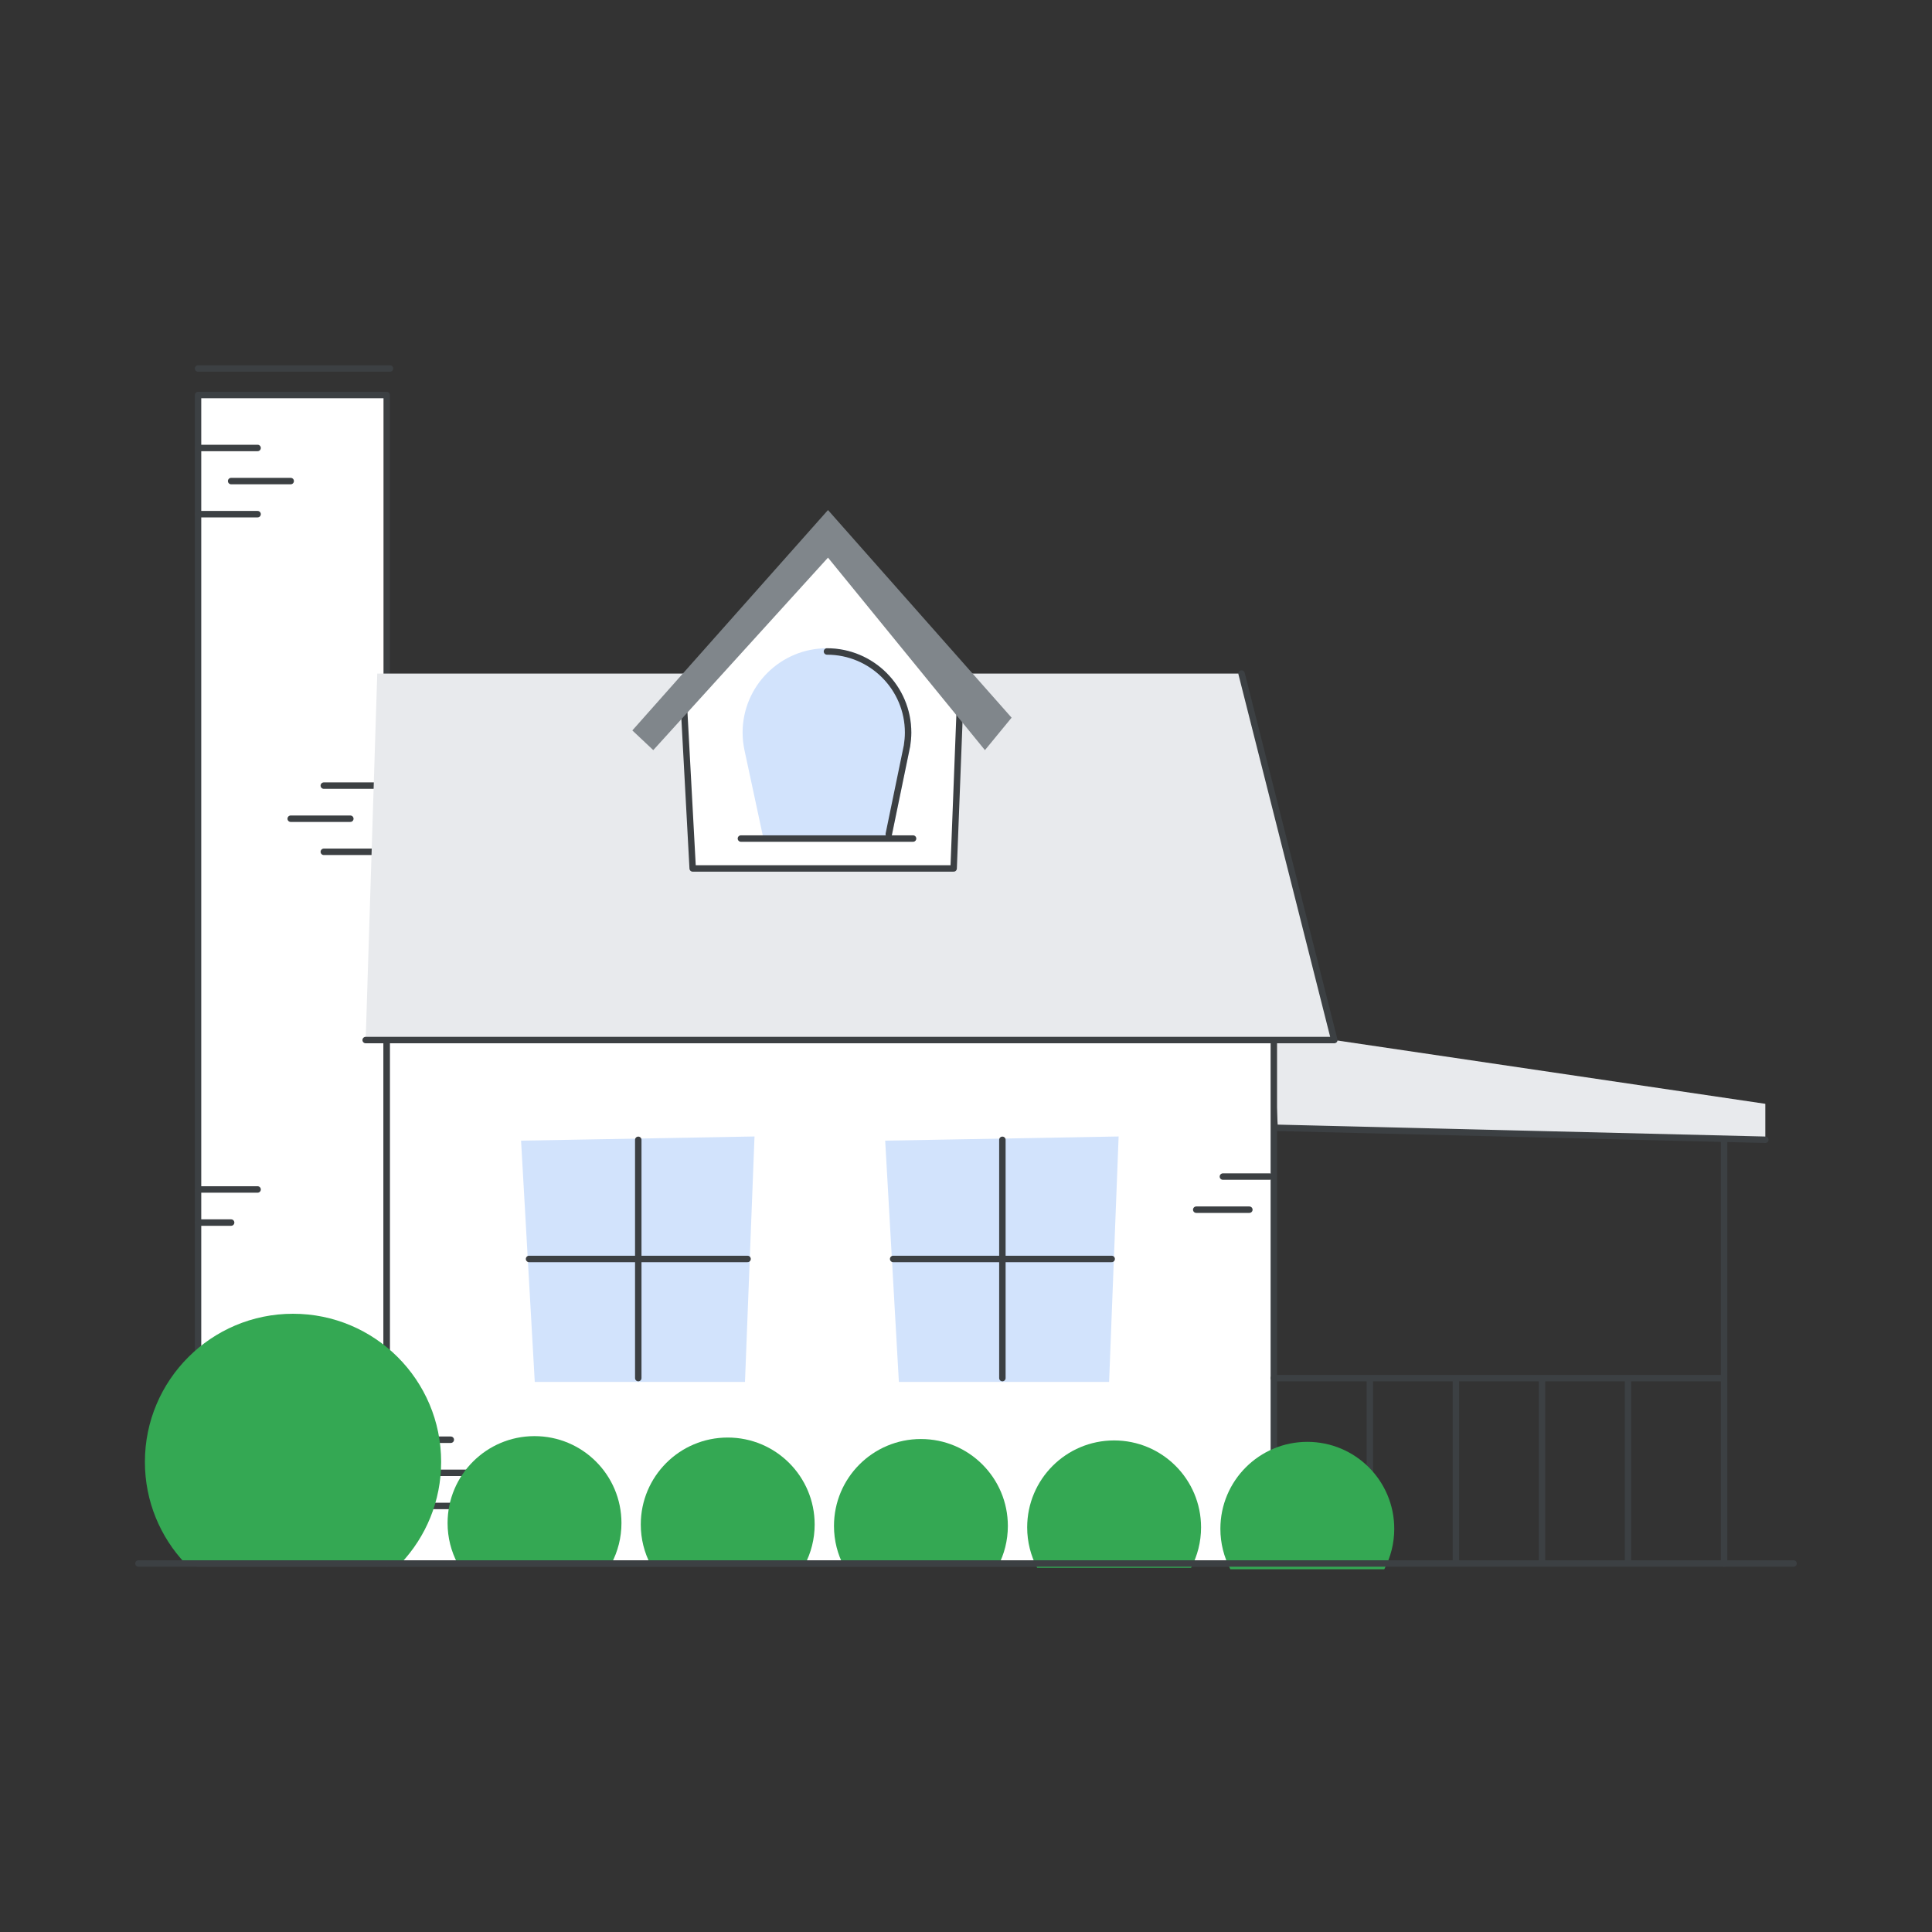 <?xml version="1.0" encoding="utf-8"?>
<!-- Generator: Adobe Illustrator 24.0.0, SVG Export Plug-In . SVG Version: 6.00 Build 0)  -->
<svg version="1.1" id="Layer_1" xmlns="http://www.w3.org/2000/svg" xmlns:xlink="http://www.w3.org/1999/xlink" x="0px" y="0px"
	 viewBox="0 0 300 300" style="enable-background:new 0 0 300 300;" xml:space="preserve">
<rect x="0" y="0" width="300" height="300" fill="#333333" stroke="none"/>
<style type="text/css">
	.st0{fill:#E8EAED;}
	.st1{fill:#FFFFFF;stroke:#3C4043;stroke-linecap:round;stroke-linejoin:round;stroke-miterlimit:10;}
	.st2{fill:none;stroke:#3C4043;stroke-linecap:round;stroke-linejoin:round;stroke-miterlimit:10;}
	.st3{fill:#80868B;}
	.st4{fill:#D2E3FC;stroke:#D2E3FC;stroke-miterlimit:10;}
	.st5{fill:#34A853;}
</style>
<g>
	<polygon class="st0" points="207.19,161.5 274.12,171.4 274.12,176.98 198.42,175.13 197.65,161.5 	"/>
	<g>
		<rect x="30.75" y="61.34" class="st1" width="29.3" height="181.44"/>
		<line class="st2" x1="50.28" y1="121.99" x2="59.54" y2="121.99"/>
		<line class="st2" x1="45.14" y1="127.13" x2="54.4" y2="127.13"/>
		<line class="st2" x1="30.75" y1="184.7" x2="40" y2="184.7"/>
		<line class="st2" x1="30.75" y1="189.84" x2="35.89" y2="189.84"/>
		<line class="st2" x1="50.28" y1="132.27" x2="59.54" y2="132.27"/>
		<g>
			<line class="st2" x1="30.75" y1="69.56" x2="40" y2="69.56"/>
			<line class="st2" x1="35.89" y1="74.7" x2="45.14" y2="74.7"/>
			<line class="st2" x1="30.75" y1="79.84" x2="40" y2="79.84"/>
		</g>
		<rect x="60.05" y="155.91" class="st1" width="137.75" height="86.87"/>
		<g>
			<polygon class="st0" points="58.58,104.59 56.78,161.5 207.19,161.5 192.79,104.59 			"/>
			<polygon class="st1" points="106.12,108.19 107.56,134.85 148.08,134.85 149.16,106.93 128.57,83.16 			"/>
			<polygon class="st3" points="128.57,86.59 101.44,116.48 98.19,113.42 128.57,79.2 157.08,111.44 152.94,116.48 			"/>
			<path class="st4" d="M140.84,115.81c0.1-0.67,0.17-1.35,0.17-2.05c0-6.96-5.64-12.6-12.6-12.6c-6.96,0-12.6,5.64-12.6,12.6
				c0,0.9,0.1,1.77,0.28,2.62l2.82,13.14h19.1l2.67-12.94c0.04-0.18,0.08-0.36,0.11-0.54L140.84,115.81z"/>
			<polygon class="st4" points="81.44,177.61 83.51,214.08 115.2,214.08 116.64,176.98 			"/>
			<line class="st2" x1="99.11" y1="176.99" x2="99.11" y2="213.99"/>
			<line class="st2" x1="82.15" y1="195.49" x2="116.08" y2="195.49"/>
			<polygon class="st4" points="137.98,177.61 140.05,214.08 171.74,214.08 173.18,176.98 			"/>
			<line class="st2" x1="155.65" y1="176.99" x2="155.65" y2="213.99"/>
			<line class="st2" x1="138.69" y1="195.49" x2="172.62" y2="195.49"/>
			<line class="st2" x1="197.8" y1="213.99" x2="267.71" y2="213.99"/>
			<line class="st2" x1="212.71" y1="214.51" x2="212.71" y2="242.26"/>
			<line class="st2" x1="226.07" y1="214.51" x2="226.07" y2="242.26"/>
			<line class="st2" x1="239.44" y1="214.51" x2="239.44" y2="242.26"/>
			<line class="st2" x1="252.8" y1="214.51" x2="252.8" y2="242.26"/>
			<line class="st2" x1="115.05" y1="130.21" x2="141.78" y2="130.21"/>
			<path class="st2" d="M138.01,129.52l2.67-12.94c0.04-0.18,0.08-0.36,0.11-0.54l0.05-0.23c0.1-0.67,0.17-1.35,0.17-2.05
				c0-6.96-5.64-12.6-12.6-12.6"/>
		</g>
		<line class="st2" x1="30.75" y1="57.22" x2="60.56" y2="57.22"/>
		<polyline class="st2" points="56.78,161.5 207.19,161.5 192.79,104.59 		"/>
		<line class="st2" x1="267.71" y1="176.99" x2="267.71" y2="242.78"/>
		<line class="st2" x1="274.12" y1="176.98" x2="198.42" y2="175.13"/>
		<line class="st2" x1="60.75" y1="223.56" x2="70" y2="223.56"/>
		<line class="st2" x1="65.89" y1="228.7" x2="75.14" y2="228.7"/>
		<line class="st2" x1="60.75" y1="233.84" x2="70" y2="233.84"/>
		<g>
			<line class="st2" x1="189.89" y1="182.7" x2="197.14" y2="182.7"/>
			<line class="st2" x1="185.75" y1="187.84" x2="194" y2="187.84"/>
		</g>
	</g>
	<path class="st5" d="M28.77,242.78c-3.89-4.12-6.27-9.67-6.27-15.78c0-12.7,10.3-23,23-23s23,10.3,23,23
		c0,6.11-2.38,11.66-6.27,15.78H28.77z"/>
	<path class="st5" d="M71.05,242.78c-0.99-1.88-1.55-4.01-1.55-6.28c0-7.46,6.04-13.5,13.5-13.5s13.5,6.04,13.5,13.5
		c0,2.27-0.56,4.4-1.55,6.28H71.05z"/>
	<path class="st5" d="M101.05,243c-0.99-1.88-1.55-4.01-1.55-6.28c0-7.46,6.04-13.5,13.5-13.5s13.5,6.04,13.5,13.5
		c0,2.27-0.56,4.4-1.55,6.28H101.05z"/>
	<path class="st5" d="M131.05,243.23c-0.99-1.88-1.55-4.01-1.55-6.28c0-7.46,6.04-13.5,13.5-13.5s13.5,6.04,13.5,13.5
		c0,2.27-0.56,4.4-1.55,6.28H131.05z"/>
	<path class="st5" d="M161.05,243.45c-0.99-1.88-1.55-4.01-1.55-6.28c0-7.46,6.04-13.5,13.5-13.5s13.5,6.04,13.5,13.5
		c0,2.27-0.56,4.4-1.55,6.28H161.05z"/>
	<path class="st5" d="M191.05,243.67c-0.99-1.88-1.55-4.01-1.55-6.28c0-7.46,6.04-13.5,13.5-13.5s13.5,6.04,13.5,13.5
		c0,2.27-0.56,4.4-1.55,6.28H191.05z"/>
	<line class="st2" x1="278.5" y1="242.78" x2="21.5" y2="242.78"/>
</g>
</svg>
